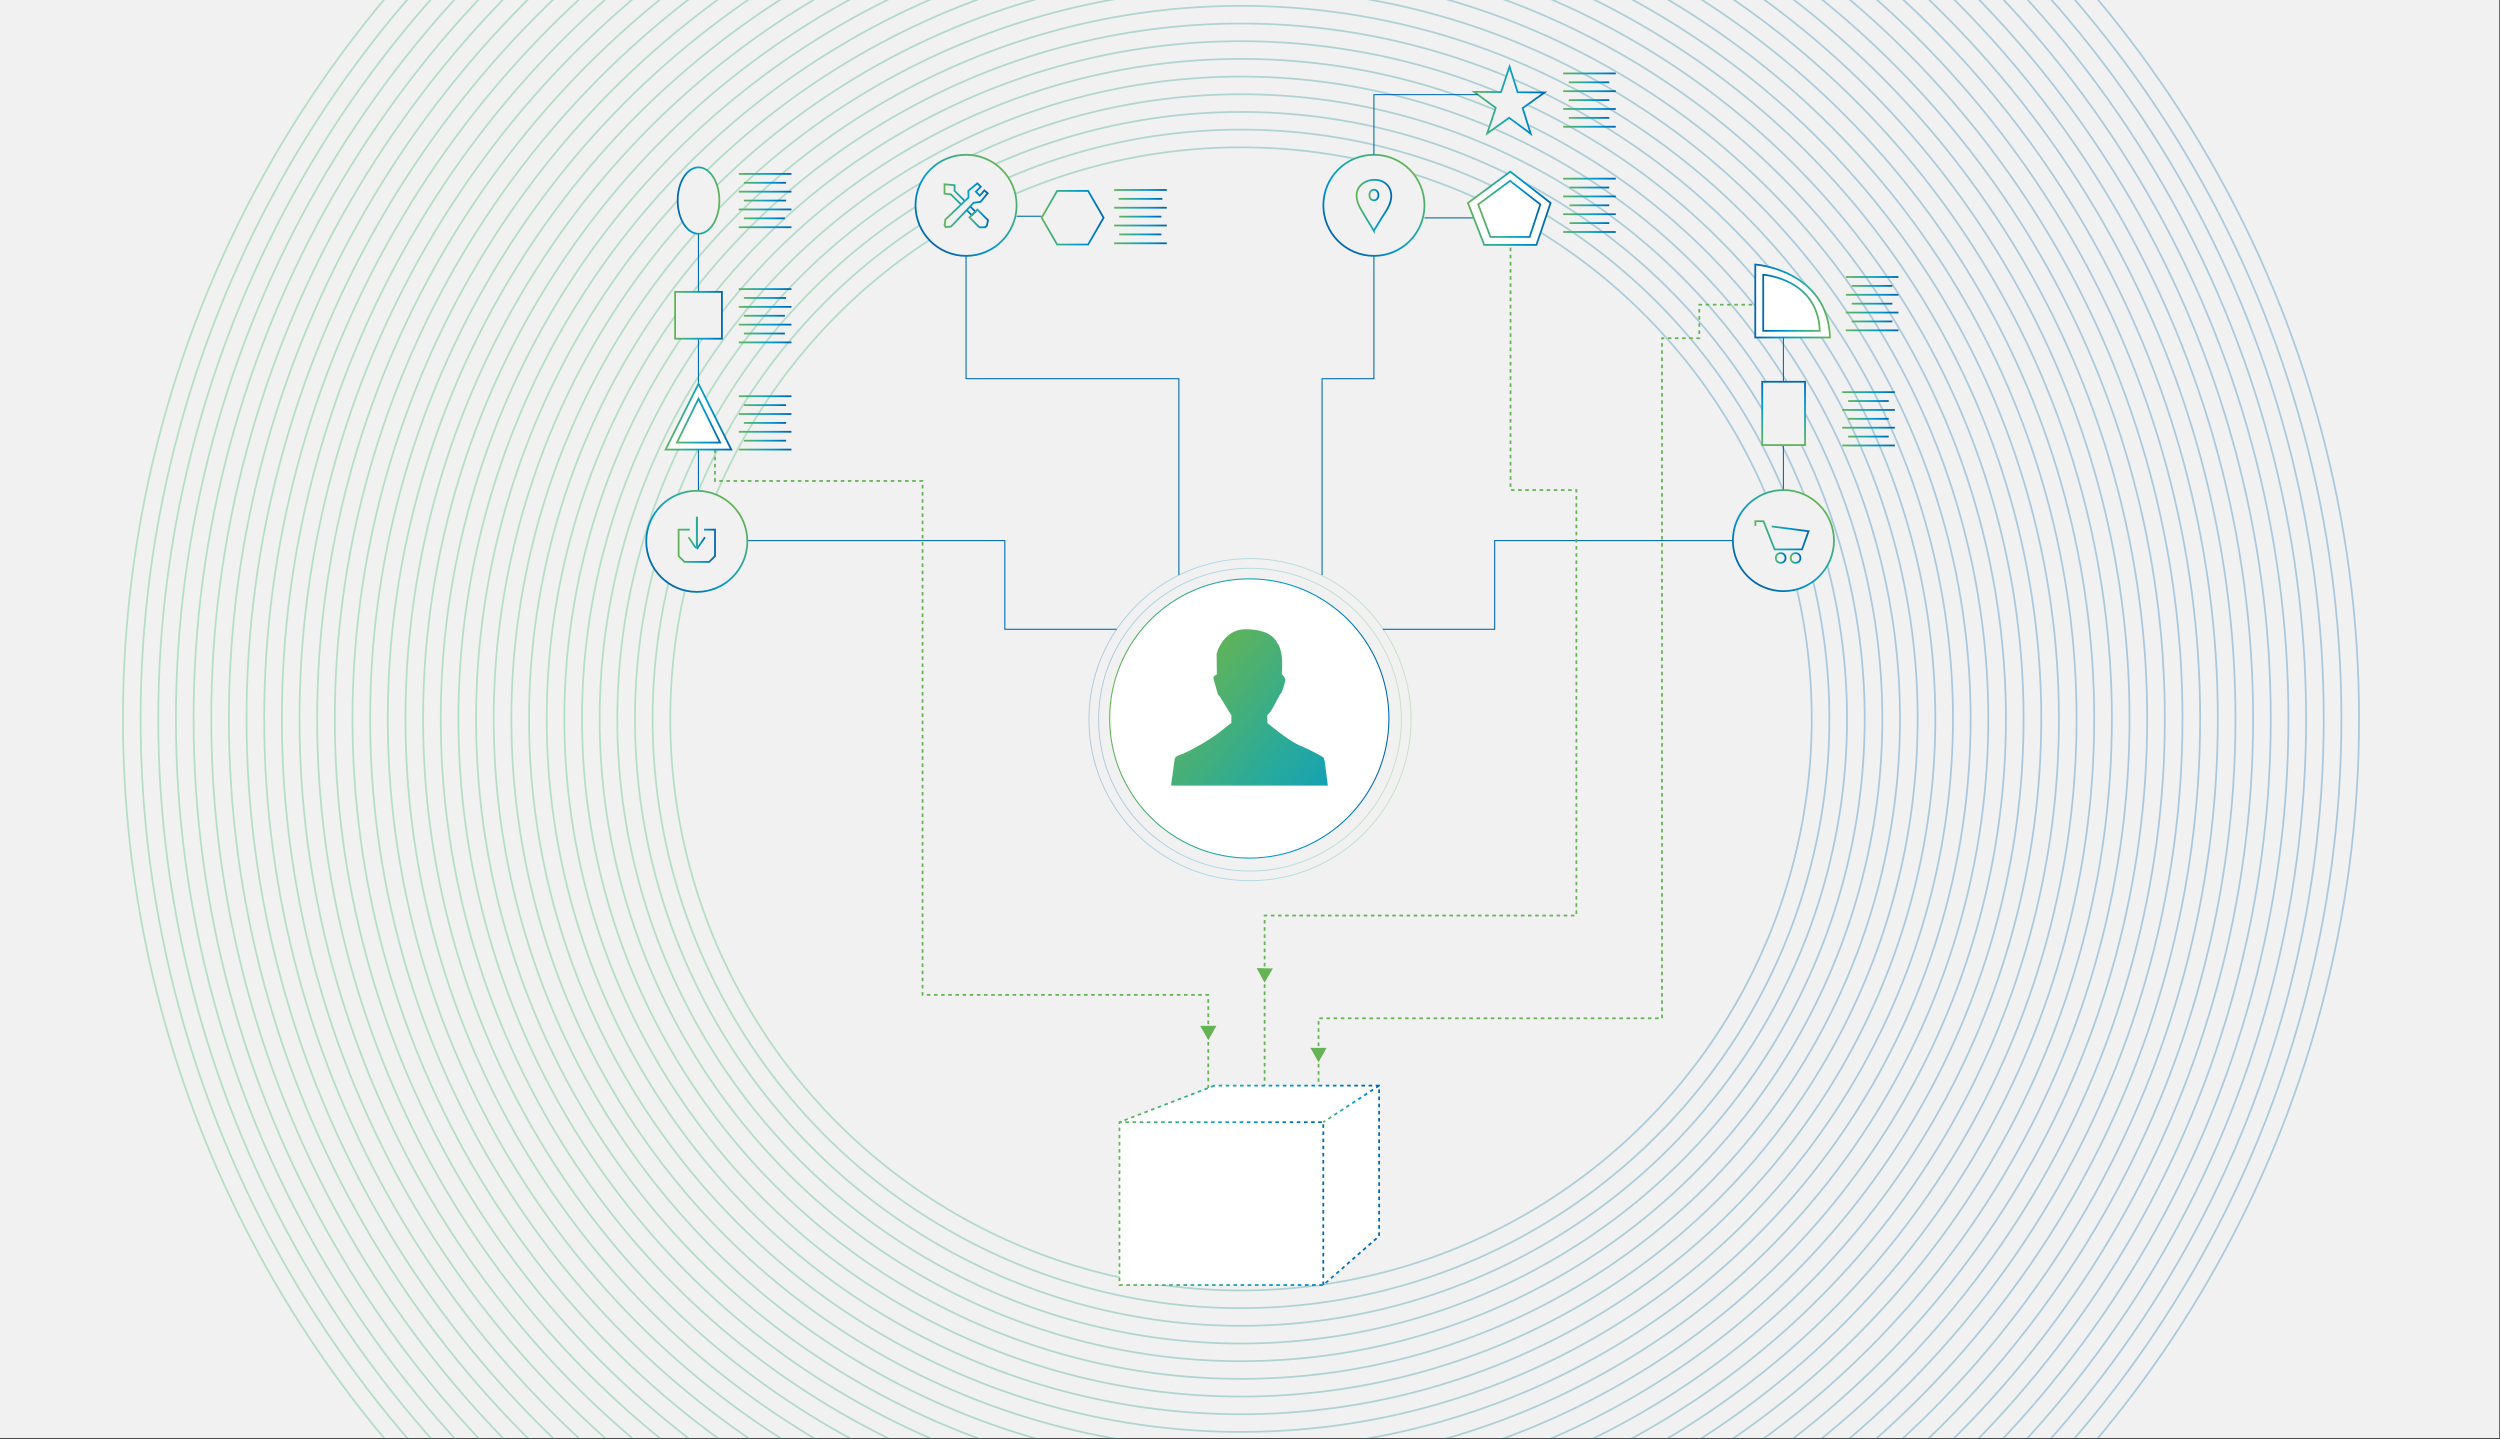 <svg id="Layer_1" data-name="Layer 1" xmlns="http://www.w3.org/2000/svg" xmlns:xlink="http://www.w3.org/1999/xlink" width="1400" height="806" viewBox="0 0 1400 806">
  <rect x="0" y="0" width="1400" height="806" fill="#333333" stroke="none"/>
  <defs>
    <clipPath id="clip-path">
      <rect x="-0.42" width="1400.84" height="806" fill="none"/>
    </clipPath>
    <linearGradient id="linear-gradient" x1="374.85" y1="402.58" x2="1015.06" y2="402.58" gradientUnits="userSpaceOnUse">
      <stop offset="0" stop-color="#24b559"/>
      <stop offset="1" stop-color="#0069b2"/>
    </linearGradient>
    <linearGradient id="linear-gradient-2" x1="364.97" y1="402.58" x2="1024.95" y2="402.58" xlink:href="#linear-gradient"/>
    <linearGradient id="linear-gradient-3" x1="355.08" y1="402.58" x2="1034.84" y2="402.58" xlink:href="#linear-gradient"/>
    <linearGradient id="linear-gradient-4" x1="345.19" y1="402.58" x2="1044.73" y2="402.58" xlink:href="#linear-gradient"/>
    <linearGradient id="linear-gradient-5" x1="335.3" y1="402.58" x2="1054.61" y2="402.58" xlink:href="#linear-gradient"/>
    <linearGradient id="linear-gradient-6" x1="325.42" y1="402.58" x2="1064.5" y2="402.58" xlink:href="#linear-gradient"/>
    <linearGradient id="linear-gradient-7" x1="315.53" y1="402.58" x2="1074.39" y2="402.58" xlink:href="#linear-gradient"/>
    <linearGradient id="linear-gradient-8" x1="305.64" y1="402.58" x2="1084.27" y2="402.58" xlink:href="#linear-gradient"/>
    <linearGradient id="linear-gradient-9" x1="295.76" y1="402.58" x2="1094.16" y2="402.58" xlink:href="#linear-gradient"/>
    <linearGradient id="linear-gradient-10" x1="285.87" y1="402.58" x2="1104.05" y2="402.58" xlink:href="#linear-gradient"/>
    <linearGradient id="linear-gradient-11" x1="275.98" y1="402.58" x2="1113.94" y2="402.58" xlink:href="#linear-gradient"/>
    <linearGradient id="linear-gradient-12" x1="266.09" y1="402.58" x2="1123.82" y2="402.58" xlink:href="#linear-gradient"/>
    <linearGradient id="linear-gradient-13" x1="256.21" y1="402.58" x2="1133.71" y2="402.58" xlink:href="#linear-gradient"/>
    <linearGradient id="linear-gradient-14" x1="246.32" y1="402.58" x2="1143.6" y2="402.58" xlink:href="#linear-gradient"/>
    <linearGradient id="linear-gradient-15" x1="236.43" y1="402.58" x2="1153.48" y2="402.58" xlink:href="#linear-gradient"/>
    <linearGradient id="linear-gradient-16" x1="226.55" y1="402.58" x2="1163.37" y2="402.58" xlink:href="#linear-gradient"/>
    <linearGradient id="linear-gradient-17" x1="216.66" y1="402.58" x2="1173.26" y2="402.58" xlink:href="#linear-gradient"/>
    <linearGradient id="linear-gradient-18" x1="206.77" y1="402.58" x2="1183.15" y2="402.58" xlink:href="#linear-gradient"/>
    <linearGradient id="linear-gradient-19" x1="196.88" y1="402.58" x2="1193.03" y2="402.58" xlink:href="#linear-gradient"/>
    <linearGradient id="linear-gradient-20" x1="187" y1="402.58" x2="1202.92" y2="402.58" xlink:href="#linear-gradient"/>
    <linearGradient id="linear-gradient-21" x1="177.11" y1="402.58" x2="1212.81" y2="402.58" xlink:href="#linear-gradient"/>
    <linearGradient id="linear-gradient-22" x1="167.22" y1="402.58" x2="1222.69" y2="402.58" xlink:href="#linear-gradient"/>
    <linearGradient id="linear-gradient-23" x1="157.34" y1="402.58" x2="1232.58" y2="402.58" xlink:href="#linear-gradient"/>
    <linearGradient id="linear-gradient-24" x1="147.45" y1="402.58" x2="1242.47" y2="402.58" xlink:href="#linear-gradient"/>
    <linearGradient id="linear-gradient-25" x1="137.56" y1="402.58" x2="1252.36" y2="402.58" xlink:href="#linear-gradient"/>
    <linearGradient id="linear-gradient-26" x1="127.67" y1="402.58" x2="1262.24" y2="402.58" xlink:href="#linear-gradient"/>
    <linearGradient id="linear-gradient-27" x1="117.79" y1="402.58" x2="1272.13" y2="402.58" xlink:href="#linear-gradient"/>
    <linearGradient id="linear-gradient-28" x1="107.9" y1="402.58" x2="1282.02" y2="402.58" xlink:href="#linear-gradient"/>
    <linearGradient id="linear-gradient-29" x1="98.01" y1="402.58" x2="1291.9" y2="402.58" xlink:href="#linear-gradient"/>
    <linearGradient id="linear-gradient-30" x1="88.13" y1="402.58" x2="1301.79" y2="402.58" xlink:href="#linear-gradient"/>
    <linearGradient id="linear-gradient-31" x1="78.24" y1="402.58" x2="1311.68" y2="402.58" xlink:href="#linear-gradient"/>
    <linearGradient id="linear-gradient-32" x1="68.35" y1="402.58" x2="1321.57" y2="402.58" xlink:href="#linear-gradient"/>
    <linearGradient id="New_Gradient_Swatch_1" data-name="New Gradient Swatch 1" x1="413.73" y1="161.89" x2="443.21" y2="161.89" gradientUnits="userSpaceOnUse">
      <stop offset="0" stop-color="#64b455"/>
      <stop offset="0.34" stop-color="#28aa9b"/>
      <stop offset="0.43" stop-color="#1ea5a9"/>
      <stop offset="0.6" stop-color="#0498cc"/>
      <stop offset="0.63" stop-color="#0096d2"/>
      <stop offset="0.75" stop-color="#0088c7"/>
      <stop offset="0.95" stop-color="#0069af"/>
    </linearGradient>
    <linearGradient id="New_Gradient_Swatch_1-2" x1="416.58" y1="166.86" x2="440.21" y2="166.86" xlink:href="#New_Gradient_Swatch_1"/>
    <linearGradient id="New_Gradient_Swatch_1-3" x1="413.73" y1="171.84" x2="443.21" y2="171.84" xlink:href="#New_Gradient_Swatch_1"/>
    <linearGradient id="New_Gradient_Swatch_1-4" x1="416.58" y1="176.82" x2="439.53" y2="176.82" xlink:href="#New_Gradient_Swatch_1"/>
    <linearGradient id="New_Gradient_Swatch_1-5" x1="413.73" y1="181.79" x2="443.21" y2="181.79" xlink:href="#New_Gradient_Swatch_1"/>
    <linearGradient id="New_Gradient_Swatch_1-6" x1="416.58" y1="186.77" x2="439.53" y2="186.77" xlink:href="#New_Gradient_Swatch_1"/>
    <linearGradient id="New_Gradient_Swatch_1-7" x1="413.73" y1="191.75" x2="443.21" y2="191.75" xlink:href="#New_Gradient_Swatch_1"/>
    <linearGradient id="New_Gradient_Swatch_1-8" x1="413.73" y1="97.39" x2="443.21" y2="97.39" xlink:href="#New_Gradient_Swatch_1"/>
    <linearGradient id="New_Gradient_Swatch_1-9" x1="416.58" y1="102.36" x2="440.21" y2="102.36" xlink:href="#New_Gradient_Swatch_1"/>
    <linearGradient id="New_Gradient_Swatch_1-10" x1="413.73" y1="107.34" x2="443.21" y2="107.34" xlink:href="#New_Gradient_Swatch_1"/>
    <linearGradient id="New_Gradient_Swatch_1-11" x1="416.58" y1="112.32" x2="440.21" y2="112.32" xlink:href="#New_Gradient_Swatch_1"/>
    <linearGradient id="New_Gradient_Swatch_1-12" x1="413.73" y1="117.29" x2="443.21" y2="117.29" xlink:href="#New_Gradient_Swatch_1"/>
    <linearGradient id="New_Gradient_Swatch_1-13" x1="416.58" y1="122.27" x2="439.53" y2="122.27" xlink:href="#New_Gradient_Swatch_1"/>
    <linearGradient id="New_Gradient_Swatch_1-14" x1="413.73" y1="127.25" x2="443.21" y2="127.25" xlink:href="#New_Gradient_Swatch_1"/>
    <linearGradient id="New_Gradient_Swatch_1-15" x1="1033.66" y1="155.12" x2="1063.14" y2="155.12" xlink:href="#New_Gradient_Swatch_1"/>
    <linearGradient id="New_Gradient_Swatch_1-16" x1="1036.97" y1="160.1" x2="1059.71" y2="160.1" xlink:href="#New_Gradient_Swatch_1"/>
    <linearGradient id="New_Gradient_Swatch_1-17" x1="1033.66" y1="165.08" x2="1063.14" y2="165.08" xlink:href="#New_Gradient_Swatch_1"/>
    <linearGradient id="New_Gradient_Swatch_1-18" x1="1036.97" y1="170.06" x2="1059.71" y2="170.06" xlink:href="#New_Gradient_Swatch_1"/>
    <linearGradient id="New_Gradient_Swatch_1-19" x1="1033.66" y1="175.03" x2="1063.14" y2="175.03" xlink:href="#New_Gradient_Swatch_1"/>
    <linearGradient id="New_Gradient_Swatch_1-20" x1="1036.97" y1="180.01" x2="1059.71" y2="180.01" xlink:href="#New_Gradient_Swatch_1"/>
    <linearGradient id="New_Gradient_Swatch_1-21" x1="1033.66" y1="184.99" x2="1063.14" y2="184.99" xlink:href="#New_Gradient_Swatch_1"/>
    <linearGradient id="New_Gradient_Swatch_1-22" x1="1031.64" y1="219.6" x2="1061.12" y2="219.6" xlink:href="#New_Gradient_Swatch_1"/>
    <linearGradient id="New_Gradient_Swatch_1-23" x1="1034.94" y1="224.58" x2="1057.68" y2="224.58" xlink:href="#New_Gradient_Swatch_1"/>
    <linearGradient id="New_Gradient_Swatch_1-24" x1="1031.64" y1="229.56" x2="1061.12" y2="229.56" xlink:href="#New_Gradient_Swatch_1"/>
    <linearGradient id="New_Gradient_Swatch_1-25" x1="1034.94" y1="234.54" x2="1057.68" y2="234.54" xlink:href="#New_Gradient_Swatch_1"/>
    <linearGradient id="New_Gradient_Swatch_1-26" x1="1031.64" y1="239.51" x2="1061.12" y2="239.51" xlink:href="#New_Gradient_Swatch_1"/>
    <linearGradient id="New_Gradient_Swatch_1-27" x1="1034.94" y1="244.49" x2="1057.68" y2="244.49" xlink:href="#New_Gradient_Swatch_1"/>
    <linearGradient id="New_Gradient_Swatch_1-28" x1="1031.64" y1="249.47" x2="1061.12" y2="249.47" xlink:href="#New_Gradient_Swatch_1"/>
    <linearGradient id="New_Gradient_Swatch_1-29" x1="623.92" y1="106.38" x2="653.4" y2="106.38" xlink:href="#New_Gradient_Swatch_1"/>
    <linearGradient id="New_Gradient_Swatch_1-30" x1="626.4" y1="111.36" x2="650.94" y2="111.36" xlink:href="#New_Gradient_Swatch_1"/>
    <linearGradient id="New_Gradient_Swatch_1-31" x1="623.92" y1="116.33" x2="653.4" y2="116.33" xlink:href="#New_Gradient_Swatch_1"/>
    <linearGradient id="New_Gradient_Swatch_1-32" x1="626.73" y1="121.31" x2="650.36" y2="121.31" xlink:href="#New_Gradient_Swatch_1"/>
    <linearGradient id="New_Gradient_Swatch_1-33" x1="623.92" y1="126.29" x2="653.4" y2="126.29" xlink:href="#New_Gradient_Swatch_1"/>
    <linearGradient id="New_Gradient_Swatch_1-34" x1="626.73" y1="131.27" x2="650.36" y2="131.27" xlink:href="#New_Gradient_Swatch_1"/>
    <linearGradient id="New_Gradient_Swatch_1-35" x1="623.92" y1="136.24" x2="653.4" y2="136.24" xlink:href="#New_Gradient_Swatch_1"/>
    <linearGradient id="New_Gradient_Swatch_1-36" x1="875.36" y1="41.12" x2="904.84" y2="41.12" xlink:href="#New_Gradient_Swatch_1"/>
    <linearGradient id="New_Gradient_Swatch_1-37" x1="878.52" y1="46.1" x2="901.18" y2="46.1" xlink:href="#New_Gradient_Swatch_1"/>
    <linearGradient id="New_Gradient_Swatch_1-38" x1="875.36" y1="51.07" x2="904.84" y2="51.07" xlink:href="#New_Gradient_Swatch_1"/>
    <linearGradient id="New_Gradient_Swatch_1-39" x1="878.52" y1="56.05" x2="901.18" y2="56.05" xlink:href="#New_Gradient_Swatch_1"/>
    <linearGradient id="New_Gradient_Swatch_1-40" x1="875.36" y1="61.03" x2="904.84" y2="61.03" xlink:href="#New_Gradient_Swatch_1"/>
    <linearGradient id="New_Gradient_Swatch_1-41" x1="878.52" y1="66.01" x2="901.18" y2="66.01" xlink:href="#New_Gradient_Swatch_1"/>
    <linearGradient id="New_Gradient_Swatch_1-42" x1="875.36" y1="70.98" x2="904.84" y2="70.98" xlink:href="#New_Gradient_Swatch_1"/>
    <linearGradient id="New_Gradient_Swatch_1-43" x1="875.36" y1="100.05" x2="904.84" y2="100.05" xlink:href="#New_Gradient_Swatch_1"/>
    <linearGradient id="New_Gradient_Swatch_1-44" x1="878.92" y1="105.02" x2="901.18" y2="105.02" xlink:href="#New_Gradient_Swatch_1"/>
    <linearGradient id="New_Gradient_Swatch_1-45" x1="875.36" y1="110" x2="904.84" y2="110" xlink:href="#New_Gradient_Swatch_1"/>
    <linearGradient id="New_Gradient_Swatch_1-46" x1="878.92" y1="114.98" x2="901.18" y2="114.98" xlink:href="#New_Gradient_Swatch_1"/>
    <linearGradient id="New_Gradient_Swatch_1-47" x1="875.36" y1="119.96" x2="904.84" y2="119.96" xlink:href="#New_Gradient_Swatch_1"/>
    <linearGradient id="New_Gradient_Swatch_1-48" x1="878.92" y1="124.93" x2="901.18" y2="124.93" xlink:href="#New_Gradient_Swatch_1"/>
    <linearGradient id="New_Gradient_Swatch_1-49" x1="875.36" y1="129.91" x2="904.84" y2="129.91" xlink:href="#New_Gradient_Swatch_1"/>
    <linearGradient id="New_Gradient_Swatch_1-50" x1="413.73" y1="221.89" x2="443.21" y2="221.89" xlink:href="#New_Gradient_Swatch_1"/>
    <linearGradient id="New_Gradient_Swatch_1-51" x1="416.58" y1="226.87" x2="440.21" y2="226.87" xlink:href="#New_Gradient_Swatch_1"/>
    <linearGradient id="New_Gradient_Swatch_1-52" x1="413.73" y1="231.85" x2="443.21" y2="231.85" xlink:href="#New_Gradient_Swatch_1"/>
    <linearGradient id="New_Gradient_Swatch_1-53" x1="416.58" y1="236.83" x2="440.21" y2="236.83" xlink:href="#New_Gradient_Swatch_1"/>
    <linearGradient id="New_Gradient_Swatch_1-54" x1="413.73" y1="241.8" x2="443.21" y2="241.8" xlink:href="#New_Gradient_Swatch_1"/>
    <linearGradient id="New_Gradient_Swatch_1-55" x1="416.58" y1="246.78" x2="440.21" y2="246.78" xlink:href="#New_Gradient_Swatch_1"/>
    <linearGradient id="New_Gradient_Swatch_1-56" x1="413.73" y1="251.76" x2="443.21" y2="251.76" xlink:href="#New_Gradient_Swatch_1"/>
    <linearGradient id="New_Gradient_Swatch_1-57" x1="815.84" y1="124.31" x2="858.39" y2="124.31" gradientTransform="translate(9.19 -75.68) rotate(0.5)" xlink:href="#New_Gradient_Swatch_1"/>
    <linearGradient id="New_Gradient_Swatch_1-58" x1="790.44" y1="403" x2="609.56" y2="403" xlink:href="#New_Gradient_Swatch_1"/>
    <linearGradient id="New_Gradient_Swatch_1-59" x1="785.04" y1="403" x2="614.96" y2="403" xlink:href="#New_Gradient_Swatch_1"/>
    <linearGradient id="New_Gradient_Swatch_1-60" x1="621.11" y1="402.34" x2="778.09" y2="402.34" xlink:href="#New_Gradient_Swatch_1"/>
    <linearGradient id="New_Gradient_Swatch_1-61" x1="660.42" y1="379.08" x2="824.51" y2="511.17" xlink:href="#New_Gradient_Swatch_1"/>
    <linearGradient id="New_Gradient_Swatch_1-62" x1="403.34" y1="112.32" x2="378.99" y2="112.32" xlink:href="#New_Gradient_Swatch_1"/>
    <linearGradient id="New_Gradient_Swatch_1-63" x1="377.56" y1="176.56" x2="404.77" y2="176.56" xlink:href="#New_Gradient_Swatch_1"/>
    <linearGradient id="New_Gradient_Swatch_1-64" x1="16916.42" y1="168.55" x2="16959.27" y2="168.55" gradientTransform="matrix(-1, 0, 0, 1, 17941.72, 0)" xlink:href="#New_Gradient_Swatch_1"/>
    <linearGradient id="New_Gradient_Swatch_1-65" x1="16922.13" y1="169.54" x2="16954.82" y2="169.54" gradientTransform="matrix(-1, 0, 0, 1, 17941.72, 0)" xlink:href="#New_Gradient_Swatch_1"/>
    <linearGradient id="New_Gradient_Swatch_1-66" x1="8256.95" y1="8937.95" x2="8220.47" y2="8937.95" gradientTransform="translate(-7239.88 -8706.42)" xlink:href="#New_Gradient_Swatch_1"/>
    <linearGradient id="New_Gradient_Swatch_1-67" x1="582.76" y1="121.93" x2="618.59" y2="121.93" xlink:href="#New_Gradient_Swatch_1"/>
    <linearGradient id="New_Gradient_Swatch_1-68" x1="561.36" y1="94.61" x2="520.62" y2="135.35" xlink:href="#New_Gradient_Swatch_1"/>
    <linearGradient id="New_Gradient_Swatch_1-69" x1="528.42" y1="111.94" x2="546.9" y2="111.94" xlink:href="#New_Gradient_Swatch_1"/>
    <linearGradient id="New_Gradient_Swatch_1-70" x1="528.4" y1="114.9" x2="553.81" y2="114.9" xlink:href="#New_Gradient_Swatch_1"/>
    <linearGradient id="New_Gradient_Swatch_1-71" x1="542.16" y1="122.23" x2="553.83" y2="122.23" xlink:href="#New_Gradient_Swatch_1"/>
    <linearGradient id="New_Gradient_Swatch_1-72" x1="1019.08" y1="282.36" x2="978.34" y2="323.1" xlink:href="#New_Gradient_Swatch_1"/>
    <linearGradient id="New_Gradient_Swatch_1-73" x1="982.49" y1="299.76" x2="1013.47" y2="299.76" xlink:href="#New_Gradient_Swatch_1"/>
    <linearGradient id="New_Gradient_Swatch_1-74" x1="993.96" y1="312.47" x2="1000.38" y2="312.47" xlink:href="#New_Gradient_Swatch_1"/>
    <linearGradient id="New_Gradient_Swatch_1-75" x1="1002.3" y1="312.47" x2="1008.72" y2="312.47" xlink:href="#New_Gradient_Swatch_1"/>
    <linearGradient id="New_Gradient_Swatch_1-76" x1="410.58" y1="282.78" x2="369.84" y2="323.52" xlink:href="#New_Gradient_Swatch_1"/>
    <linearGradient id="New_Gradient_Swatch_1-77" x1="379.52" y1="305.63" x2="400.9" y2="305.63" xlink:href="#New_Gradient_Swatch_1"/>
    <linearGradient id="New_Gradient_Swatch_1-78" x1="389.71" y1="298.11" x2="390.71" y2="298.11" xlink:href="#New_Gradient_Swatch_1"/>
    <linearGradient id="New_Gradient_Swatch_1-79" x1="385.16" y1="304.28" x2="395.18" y2="304.28" xlink:href="#New_Gradient_Swatch_1"/>
    <linearGradient id="New_Gradient_Swatch_1-80" x1="626.41" y1="663.78" x2="772.8" y2="663.78" xlink:href="#New_Gradient_Swatch_1"/>
    <linearGradient id="New_Gradient_Swatch_1-81" x1="626.91" y1="673.77" x2="741.54" y2="673.77" xlink:href="#New_Gradient_Swatch_1"/>
    <linearGradient id="New_Gradient_Swatch_1-82" x1="740.77" y1="618.19" x2="772.57" y2="618.19" xlink:href="#New_Gradient_Swatch_1"/>
    <linearGradient id="New_Gradient_Swatch_1-83" x1="371.93" y1="233.03" x2="410.31" y2="233.03" xlink:href="#New_Gradient_Swatch_1"/>
    <linearGradient id="New_Gradient_Swatch_1-84" x1="378.26" y1="235.23" x2="404.08" y2="235.23" xlink:href="#New_Gradient_Swatch_1"/>
    <linearGradient id="New_Gradient_Swatch_1-85" x1="789.76" y1="94.61" x2="749.02" y2="135.35" xlink:href="#New_Gradient_Swatch_1"/>
    <linearGradient id="New_Gradient_Swatch_1-86" x1="759.19" y1="115.15" x2="779.58" y2="115.15" xlink:href="#New_Gradient_Swatch_1"/>
    <linearGradient id="New_Gradient_Swatch_1-87" x1="766.38" y1="109.23" x2="772.4" y2="109.23" xlink:href="#New_Gradient_Swatch_1"/>
    <linearGradient id="New_Gradient_Swatch_1-88" x1="821.45" y1="116.57" x2="868.91" y2="116.57" xlink:href="#New_Gradient_Swatch_1"/>
    <linearGradient id="New_Gradient_Swatch_1-89" x1="827.19" y1="116.91" x2="863.17" y2="116.91" xlink:href="#New_Gradient_Swatch_1"/>
    <clipPath id="clip-path-2">
      <rect x="-0.42" y="-1962.44" width="1400.84" height="806" fill="none"/>
    </clipPath>
    <linearGradient id="linear-gradient-33" x1="102.19" y1="-318.17" x2="102.19" y2="-1882.77" gradientTransform="translate(103.98 357.84) rotate(-3.1)" xlink:href="#linear-gradient"/>
    <linearGradient id="linear-gradient-34" x1="5654.8" y1="3668.81" x2="5654.8" y2="3357.19" gradientTransform="matrix(-0.05, -1, -1, 0.05, 4717.17, 4675.5)" xlink:href="#linear-gradient"/>
    <linearGradient id="linear-gradient-35" x1="5654.73" y1="3669.06" x2="5654.73" y2="3413.54" gradientTransform="matrix(-0.05, -1, -1, 0.05, 4717.17, 4675.5)" xlink:href="#linear-gradient"/>
    <linearGradient id="linear-gradient-36" x1="5654.66" y1="3669.32" x2="5654.66" y2="3469.89" gradientTransform="matrix(-0.05, -1, -1, 0.05, 4717.17, 4675.5)" xlink:href="#linear-gradient"/>
    <linearGradient id="linear-gradient-37" x1="5654.6" y1="3669.57" x2="5654.6" y2="3526.24" gradientTransform="matrix(-0.05, -1, -1, 0.05, 4717.17, 4675.5)" xlink:href="#linear-gradient"/>
    <linearGradient id="linear-gradient-38" x1="5654.53" y1="3669.82" x2="5654.53" y2="3582.59" gradientTransform="matrix(-0.05, -1, -1, 0.05, 4717.17, 4675.5)" xlink:href="#linear-gradient"/>
    <linearGradient id="linear-gradient-39" x1="5654.46" y1="3670.08" x2="5654.46" y2="3638.94" gradientTransform="matrix(-0.05, -1, -1, 0.05, 4717.17, 4675.5)" xlink:href="#linear-gradient"/>
    <linearGradient id="linear-gradient-40" x1="5654.4" y1="3696.3" x2="5654.4" y2="3669.33" gradientTransform="matrix(-0.05, -1, -1, 0.05, 4717.17, 4675.5)" xlink:href="#linear-gradient"/>
    <linearGradient id="linear-gradient-41" x1="5654.33" y1="3752.65" x2="5654.33" y2="3669.58" gradientTransform="matrix(-0.05, -1, -1, 0.05, 4717.17, 4675.5)" xlink:href="#linear-gradient"/>
    <linearGradient id="linear-gradient-42" x1="5654.27" y1="3809" x2="5654.27" y2="3669.83" gradientTransform="matrix(-0.05, -1, -1, 0.05, 4717.17, 4675.5)" xlink:href="#linear-gradient"/>
    <linearGradient id="linear-gradient-43" x1="5654.2" y1="3865.35" x2="5654.2" y2="3670.09" gradientTransform="matrix(-0.05, -1, -1, 0.05, 4717.17, 4675.5)" xlink:href="#linear-gradient"/>
    <linearGradient id="linear-gradient-44" x1="5654.13" y1="3921.7" x2="5654.13" y2="3670.34" gradientTransform="matrix(-0.05, -1, -1, 0.05, 4717.17, 4675.5)" xlink:href="#linear-gradient"/>
    <linearGradient id="linear-gradient-45" x1="5654.07" y1="3978.05" x2="5654.07" y2="3670.6" gradientTransform="matrix(-0.05, -1, -1, 0.05, 4717.17, 4675.5)" xlink:href="#linear-gradient"/>
    <linearGradient id="linear-gradient-46" x1="5654" y1="4034.4" x2="5654" y2="3670.85" gradientTransform="matrix(-0.05, -1, -1, 0.05, 4717.17, 4675.5)" xlink:href="#linear-gradient"/>
    <linearGradient id="linear-gradient-47" x1="5653.93" y1="4090.75" x2="5653.93" y2="3671.11" gradientTransform="matrix(-0.05, -1, -1, 0.05, 4717.17, 4675.5)" xlink:href="#linear-gradient"/>
    <linearGradient id="linear-gradient-48" x1="5653.87" y1="4147.1" x2="5653.87" y2="3671.37" gradientTransform="matrix(-0.05, -1, -1, 0.05, 4717.17, 4675.5)" xlink:href="#linear-gradient"/>
    <linearGradient id="linear-gradient-49" x1="5653.8" y1="4203.45" x2="5653.8" y2="3671.62" gradientTransform="matrix(-0.05, -1, -1, 0.05, 4717.17, 4675.5)" xlink:href="#linear-gradient"/>
    <linearGradient id="linear-gradient-50" x1="5653.74" y1="4259.8" x2="5653.74" y2="3671.88" gradientTransform="matrix(-0.05, -1, -1, 0.05, 4717.17, 4675.5)" xlink:href="#linear-gradient"/>
    <linearGradient id="linear-gradient-51" x1="5653.67" y1="4316.15" x2="5653.67" y2="3672.14" gradientTransform="matrix(-0.05, -1, -1, 0.05, 4717.17, 4675.5)" xlink:href="#linear-gradient"/>
    <linearGradient id="linear-gradient-52" x1="5653.6" y1="4372.49" x2="5653.6" y2="3672.4" gradientTransform="matrix(-0.05, -1, -1, 0.05, 4717.17, 4675.5)" xlink:href="#linear-gradient"/>
    <linearGradient id="linear-gradient-53" x1="5653.54" y1="4428.84" x2="5653.54" y2="3672.65" gradientTransform="matrix(-0.05, -1, -1, 0.05, 4717.17, 4675.5)" xlink:href="#linear-gradient"/>
    <linearGradient id="linear-gradient-54" x1="5653.47" y1="4485.19" x2="5653.47" y2="3672.91" gradientTransform="matrix(-0.05, -1, -1, 0.05, 4717.17, 4675.5)" xlink:href="#linear-gradient"/>
    <linearGradient id="linear-gradient-55" x1="5653.4" y1="4541.53" x2="5653.4" y2="3673.17" gradientTransform="matrix(-0.05, -1, -1, 0.05, 4717.17, 4675.5)" xlink:href="#linear-gradient"/>
    <linearGradient id="linear-gradient-56" x1="5653.34" y1="4597.88" x2="5653.34" y2="3673.43" gradientTransform="matrix(-0.05, -1, -1, 0.05, 4717.17, 4675.5)" xlink:href="#linear-gradient"/>
    <linearGradient id="linear-gradient-57" x1="5653.27" y1="4654.23" x2="5653.27" y2="3673.69" gradientTransform="matrix(-0.05, -1, -1, 0.05, 4717.17, 4675.5)" xlink:href="#linear-gradient"/>
    <linearGradient id="linear-gradient-58" x1="5653.2" y1="4710.57" x2="5653.2" y2="3673.95" gradientTransform="matrix(-0.05, -1, -1, 0.05, 4717.17, 4675.5)" xlink:href="#linear-gradient"/>
    <linearGradient id="linear-gradient-59" x1="5653.14" y1="4766.92" x2="5653.14" y2="3674.21" gradientTransform="matrix(-0.05, -1, -1, 0.05, 4717.17, 4675.5)" xlink:href="#linear-gradient"/>
    <linearGradient id="linear-gradient-60" x1="5653.07" y1="4823.27" x2="5653.07" y2="3674.47" gradientTransform="matrix(-0.05, -1, -1, 0.05, 4717.17, 4675.5)" xlink:href="#linear-gradient"/>
    <clipPath id="clip-path-3">
      <rect x="3.21" y="-997.38" width="1400.05" height="805.54" fill="none"/>
    </clipPath>
    <linearGradient id="linear-gradient-61" x1="105.98" y1="-592.19" x2="1301.35" y2="-592.19" xlink:href="#linear-gradient"/>
    <linearGradient id="linear-gradient-62" x1="93.09" y1="-592.19" x2="1314.24" y2="-592.19" xlink:href="#linear-gradient"/>
    <linearGradient id="linear-gradient-63" x1="80.2" y1="-592.19" x2="1327.13" y2="-592.19" xlink:href="#linear-gradient"/>
    <linearGradient id="linear-gradient-64" x1="67.31" y1="-592.19" x2="1340.02" y2="-592.19" xlink:href="#linear-gradient"/>
    <linearGradient id="linear-gradient-65" x1="54.42" y1="-592.19" x2="1352.92" y2="-592.19" xlink:href="#linear-gradient"/>
    <linearGradient id="linear-gradient-66" x1="41.53" y1="-592.19" x2="1365.81" y2="-592.19" xlink:href="#linear-gradient"/>
    <linearGradient id="linear-gradient-67" x1="28.64" y1="-592.19" x2="1378.7" y2="-592.19" xlink:href="#linear-gradient"/>
    <linearGradient id="linear-gradient-68" x1="15.75" y1="-592.19" x2="1391.59" y2="-592.19" xlink:href="#linear-gradient"/>
    <linearGradient id="linear-gradient-69" x1="2.85" y1="-592.19" x2="1404.48" y2="-592.19" xlink:href="#linear-gradient"/>
    <linearGradient id="linear-gradient-70" x1="-10.04" y1="-592.19" x2="1417.37" y2="-592.19" xlink:href="#linear-gradient"/>
    <linearGradient id="linear-gradient-71" x1="-22.93" y1="-592.19" x2="1430.26" y2="-592.19" xlink:href="#linear-gradient"/>
    <linearGradient id="linear-gradient-72" x1="-35.82" y1="-592.19" x2="1443.15" y2="-592.19" xlink:href="#linear-gradient"/>
    <linearGradient id="linear-gradient-73" x1="-48.71" y1="-592.19" x2="1456.04" y2="-592.19" xlink:href="#linear-gradient"/>
    <linearGradient id="linear-gradient-74" x1="-61.6" y1="-592.19" x2="1468.94" y2="-592.19" xlink:href="#linear-gradient"/>
    <linearGradient id="linear-gradient-75" x1="-74.49" y1="-592.19" x2="1481.83" y2="-592.19" xlink:href="#linear-gradient"/>
    <linearGradient id="linear-gradient-76" x1="-87.38" y1="-592.19" x2="1494.72" y2="-592.19" xlink:href="#linear-gradient"/>
    <linearGradient id="linear-gradient-77" x1="-100.27" y1="-592.19" x2="1507.61" y2="-592.19" xlink:href="#linear-gradient"/>
    <linearGradient id="linear-gradient-78" x1="-113.17" y1="-592.19" x2="1520.5" y2="-592.19" xlink:href="#linear-gradient"/>
  </defs>
  <title>echtzeitinformationen@2x</title>
  <rect x="-0.4" y="-0.66" width="1400" height="806" fill="#f1f1f1"/>
  <g opacity="0.3">
    <g clip-path="url(#clip-path)">
      <g>
        <ellipse cx="694.96" cy="402.58" rx="319.61" ry="320.08" fill="none" stroke-miterlimit="10" stroke="url(#linear-gradient)"/>
        <ellipse cx="694.96" cy="402.58" rx="329.49" ry="329.99" fill="none" stroke-miterlimit="10" stroke="url(#linear-gradient-2)"/>
        <ellipse cx="694.96" cy="402.58" rx="339.38" ry="339.89" fill="none" stroke-miterlimit="10" stroke="url(#linear-gradient-3)"/>
        <ellipse cx="694.96" cy="402.58" rx="349.27" ry="349.79" fill="none" stroke-miterlimit="10" stroke="url(#linear-gradient-4)"/>
        <ellipse cx="694.96" cy="402.58" rx="359.15" ry="359.69" fill="none" stroke-miterlimit="10" stroke="url(#linear-gradient-5)"/>
        <ellipse cx="694.96" cy="402.58" rx="369.04" ry="369.59" fill="none" stroke-miterlimit="10" stroke="url(#linear-gradient-6)"/>
        <ellipse cx="694.96" cy="402.58" rx="378.93" ry="379.5" fill="none" stroke-miterlimit="10" stroke="url(#linear-gradient-7)"/>
        <ellipse cx="694.96" cy="402.58" rx="388.82" ry="389.4" fill="none" stroke-miterlimit="10" stroke="url(#linear-gradient-8)"/>
        <ellipse cx="694.96" cy="402.58" rx="398.7" ry="399.3" fill="none" stroke-miterlimit="10" stroke="url(#linear-gradient-9)"/>
        <ellipse cx="694.96" cy="402.58" rx="408.59" ry="409.2" fill="none" stroke-miterlimit="10" stroke="url(#linear-gradient-10)"/>
        <ellipse cx="694.96" cy="402.58" rx="418.48" ry="419.1" fill="none" stroke-miterlimit="10" stroke="url(#linear-gradient-11)"/>
        <ellipse cx="694.96" cy="402.58" rx="428.36" ry="429.01" fill="none" stroke-miterlimit="10" stroke="url(#linear-gradient-12)"/>
        <ellipse cx="694.96" cy="402.58" rx="438.25" ry="438.91" fill="none" stroke-miterlimit="10" stroke="url(#linear-gradient-13)"/>
        <ellipse cx="694.96" cy="402.58" rx="448.14" ry="448.81" fill="none" stroke-miterlimit="10" stroke="url(#linear-gradient-14)"/>
        <ellipse cx="694.96" cy="402.58" rx="458.03" ry="458.71" fill="none" stroke-miterlimit="10" stroke="url(#linear-gradient-15)"/>
        <ellipse cx="694.96" cy="402.58" rx="467.91" ry="468.61" fill="none" stroke-miterlimit="10" stroke="url(#linear-gradient-16)"/>
        <ellipse cx="694.96" cy="402.58" rx="477.8" ry="478.51" fill="none" stroke-miterlimit="10" stroke="url(#linear-gradient-17)"/>
        <ellipse cx="694.96" cy="402.58" rx="487.69" ry="488.42" fill="none" stroke-miterlimit="10" stroke="url(#linear-gradient-18)"/>
        <ellipse cx="694.96" cy="402.58" rx="497.57" ry="498.32" fill="none" stroke-miterlimit="10" stroke="url(#linear-gradient-19)"/>
        <ellipse cx="694.96" cy="402.58" rx="507.46" ry="508.22" fill="none" stroke-miterlimit="10" stroke="url(#linear-gradient-20)"/>
        <ellipse cx="694.96" cy="402.58" rx="517.35" ry="518.12" fill="none" stroke-miterlimit="10" stroke="url(#linear-gradient-21)"/>
        <ellipse cx="694.96" cy="402.58" rx="527.24" ry="528.02" fill="none" stroke-miterlimit="10" stroke="url(#linear-gradient-22)"/>
        <ellipse cx="694.96" cy="402.58" rx="537.12" ry="537.93" fill="none" stroke-miterlimit="10" stroke="url(#linear-gradient-23)"/>
        <ellipse cx="694.96" cy="402.58" rx="547.01" ry="547.83" fill="none" stroke-miterlimit="10" stroke="url(#linear-gradient-24)"/>
        <ellipse cx="694.96" cy="402.58" rx="556.9" ry="557.73" fill="none" stroke-miterlimit="10" stroke="url(#linear-gradient-25)"/>
        <ellipse cx="694.96" cy="402.58" rx="566.78" ry="567.63" fill="none" stroke-miterlimit="10" stroke="url(#linear-gradient-26)"/>
        <ellipse cx="694.96" cy="402.58" rx="576.67" ry="577.53" fill="none" stroke-miterlimit="10" stroke="url(#linear-gradient-27)"/>
        <ellipse cx="694.96" cy="402.58" rx="586.56" ry="587.44" fill="none" stroke-miterlimit="10" stroke="url(#linear-gradient-28)"/>
        <ellipse cx="694.96" cy="402.58" rx="596.45" ry="597.34" fill="none" stroke-miterlimit="10" stroke="url(#linear-gradient-29)"/>
        <ellipse cx="694.96" cy="402.58" rx="606.33" ry="607.24" fill="none" stroke-miterlimit="10" stroke="url(#linear-gradient-30)"/>
        <ellipse cx="694.96" cy="402.58" rx="616.22" ry="617.14" fill="none" stroke-miterlimit="10" stroke="url(#linear-gradient-31)"/>
        <ellipse cx="694.96" cy="402.58" rx="626.11" ry="627.04" fill="none" stroke-miterlimit="10" stroke="url(#linear-gradient-32)"/>
      </g>
    </g>
  </g>
  <g>
    <line x1="413.73" y1="161.89" x2="443.21" y2="161.89" fill="none" stroke-miterlimit="10" stroke="url(#New_Gradient_Swatch_1)"/>
    <line x1="416.58" y1="166.86" x2="440.21" y2="166.86" fill="none" stroke-miterlimit="10" stroke="url(#New_Gradient_Swatch_1-2)"/>
    <line x1="413.73" y1="171.84" x2="443.21" y2="171.84" fill="none" stroke-miterlimit="10" stroke="url(#New_Gradient_Swatch_1-3)"/>
    <line x1="416.58" y1="176.82" x2="439.53" y2="176.82" fill="none" stroke-miterlimit="10" stroke="url(#New_Gradient_Swatch_1-4)"/>
    <line x1="413.73" y1="181.79" x2="443.21" y2="181.79" fill="none" stroke-miterlimit="10" stroke="url(#New_Gradient_Swatch_1-5)"/>
    <line x1="416.58" y1="186.77" x2="439.53" y2="186.77" fill="none" stroke-miterlimit="10" stroke="url(#New_Gradient_Swatch_1-6)"/>
    <line x1="413.73" y1="191.75" x2="443.21" y2="191.75" fill="none" stroke-miterlimit="10" stroke="url(#New_Gradient_Swatch_1-7)"/>
  </g>
  <g>
    <line x1="413.73" y1="97.39" x2="443.21" y2="97.39" fill="none" stroke-miterlimit="10" stroke="url(#New_Gradient_Swatch_1-8)"/>
    <line x1="416.58" y1="102.36" x2="440.21" y2="102.36" fill="none" stroke-miterlimit="10" stroke="url(#New_Gradient_Swatch_1-9)"/>
    <line x1="413.73" y1="107.34" x2="443.21" y2="107.34" fill="none" stroke-miterlimit="10" stroke="url(#New_Gradient_Swatch_1-10)"/>
    <line x1="416.58" y1="112.32" x2="440.21" y2="112.32" fill="none" stroke-miterlimit="10" stroke="url(#New_Gradient_Swatch_1-11)"/>
    <line x1="413.73" y1="117.29" x2="443.21" y2="117.29" fill="none" stroke-miterlimit="10" stroke="url(#New_Gradient_Swatch_1-12)"/>
    <line x1="416.58" y1="122.27" x2="439.53" y2="122.27" fill="none" stroke-miterlimit="10" stroke="url(#New_Gradient_Swatch_1-13)"/>
    <line x1="413.73" y1="127.25" x2="443.21" y2="127.25" fill="none" stroke-miterlimit="10" stroke="url(#New_Gradient_Swatch_1-14)"/>
  </g>
  <g>
    <line x1="1033.66" y1="155.12" x2="1063.14" y2="155.12" fill="none" stroke-miterlimit="10" stroke="url(#New_Gradient_Swatch_1-15)"/>
    <line x1="1036.97" y1="160.1" x2="1059.71" y2="160.1" fill="none" stroke-miterlimit="10" stroke="url(#New_Gradient_Swatch_1-16)"/>
    <line x1="1033.66" y1="165.08" x2="1063.14" y2="165.08" fill="none" stroke-miterlimit="10" stroke="url(#New_Gradient_Swatch_1-17)"/>
    <line x1="1036.97" y1="170.06" x2="1059.71" y2="170.06" fill="none" stroke-miterlimit="10" stroke="url(#New_Gradient_Swatch_1-18)"/>
    <line x1="1033.66" y1="175.03" x2="1063.14" y2="175.03" fill="none" stroke-miterlimit="10" stroke="url(#New_Gradient_Swatch_1-19)"/>
    <line x1="1036.97" y1="180.01" x2="1059.71" y2="180.01" fill="none" stroke-miterlimit="10" stroke="url(#New_Gradient_Swatch_1-20)"/>
    <line x1="1033.66" y1="184.99" x2="1063.14" y2="184.99" fill="none" stroke-miterlimit="10" stroke="url(#New_Gradient_Swatch_1-21)"/>
  </g>
  <g>
    <line x1="1031.64" y1="219.6" x2="1061.12" y2="219.6" fill="none" stroke-miterlimit="10" stroke="url(#New_Gradient_Swatch_1-22)"/>
    <line x1="1034.94" y1="224.58" x2="1057.68" y2="224.58" fill="none" stroke-miterlimit="10" stroke="url(#New_Gradient_Swatch_1-23)"/>
    <line x1="1031.64" y1="229.56" x2="1061.12" y2="229.56" fill="none" stroke-miterlimit="10" stroke="url(#New_Gradient_Swatch_1-24)"/>
    <line x1="1034.94" y1="234.54" x2="1057.68" y2="234.54" fill="none" stroke-miterlimit="10" stroke="url(#New_Gradient_Swatch_1-25)"/>
    <line x1="1031.64" y1="239.51" x2="1061.12" y2="239.51" fill="none" stroke-miterlimit="10" stroke="url(#New_Gradient_Swatch_1-26)"/>
    <line x1="1034.94" y1="244.49" x2="1057.68" y2="244.49" fill="none" stroke-miterlimit="10" stroke="url(#New_Gradient_Swatch_1-27)"/>
    <line x1="1031.64" y1="249.47" x2="1061.12" y2="249.47" fill="none" stroke-miterlimit="10" stroke="url(#New_Gradient_Swatch_1-28)"/>
  </g>
  <g>
    <line x1="623.92" y1="106.38" x2="653.4" y2="106.38" fill="none" stroke-miterlimit="10" stroke="url(#New_Gradient_Swatch_1-29)"/>
    <line x1="626.4" y1="111.36" x2="650.94" y2="111.36" fill="none" stroke-miterlimit="10" stroke="url(#New_Gradient_Swatch_1-30)"/>
    <line x1="623.92" y1="116.33" x2="653.4" y2="116.33" fill="none" stroke-miterlimit="10" stroke="url(#New_Gradient_Swatch_1-31)"/>
    <line x1="626.73" y1="121.31" x2="650.36" y2="121.31" fill="none" stroke-miterlimit="10" stroke="url(#New_Gradient_Swatch_1-32)"/>
    <line x1="623.92" y1="126.29" x2="653.4" y2="126.29" fill="none" stroke-miterlimit="10" stroke="url(#New_Gradient_Swatch_1-33)"/>
    <line x1="626.73" y1="131.27" x2="650.36" y2="131.27" fill="none" stroke-miterlimit="10" stroke="url(#New_Gradient_Swatch_1-34)"/>
    <line x1="623.92" y1="136.24" x2="653.4" y2="136.24" fill="none" stroke-miterlimit="10" stroke="url(#New_Gradient_Swatch_1-35)"/>
  </g>
  <g>
    <line x1="875.36" y1="41.12" x2="904.84" y2="41.12" fill="none" stroke-miterlimit="10" stroke="url(#New_Gradient_Swatch_1-36)"/>
    <line x1="878.52" y1="46.1" x2="901.18" y2="46.1" fill="none" stroke-miterlimit="10" stroke="url(#New_Gradient_Swatch_1-37)"/>
    <line x1="875.36" y1="51.07" x2="904.84" y2="51.07" fill="none" stroke-miterlimit="10" stroke="url(#New_Gradient_Swatch_1-38)"/>
    <line x1="878.52" y1="56.05" x2="901.18" y2="56.05" fill="none" stroke-miterlimit="10" stroke="url(#New_Gradient_Swatch_1-39)"/>
    <line x1="875.36" y1="61.03" x2="904.84" y2="61.03" fill="none" stroke-miterlimit="10" stroke="url(#New_Gradient_Swatch_1-40)"/>
    <line x1="878.52" y1="66.01" x2="901.18" y2="66.01" fill="none" stroke-miterlimit="10" stroke="url(#New_Gradient_Swatch_1-41)"/>
    <line x1="875.36" y1="70.98" x2="904.84" y2="70.98" fill="none" stroke-miterlimit="10" stroke="url(#New_Gradient_Swatch_1-42)"/>
  </g>
  <g>
    <line x1="875.36" y1="100.05" x2="904.84" y2="100.05" fill="none" stroke-miterlimit="10" stroke="url(#New_Gradient_Swatch_1-43)"/>
    <line x1="878.92" y1="105.02" x2="901.18" y2="105.02" fill="none" stroke-miterlimit="10" stroke="url(#New_Gradient_Swatch_1-44)"/>
    <line x1="875.36" y1="110" x2="904.84" y2="110" fill="none" stroke-miterlimit="10" stroke="url(#New_Gradient_Swatch_1-45)"/>
    <line x1="878.92" y1="114.98" x2="901.18" y2="114.98" fill="none" stroke-miterlimit="10" stroke="url(#New_Gradient_Swatch_1-46)"/>
    <line x1="875.36" y1="119.96" x2="904.84" y2="119.96" fill="none" stroke-miterlimit="10" stroke="url(#New_Gradient_Swatch_1-47)"/>
    <line x1="878.92" y1="124.93" x2="901.18" y2="124.93" fill="none" stroke-miterlimit="10" stroke="url(#New_Gradient_Swatch_1-48)"/>
    <line x1="875.36" y1="129.91" x2="904.84" y2="129.91" fill="none" stroke-miterlimit="10" stroke="url(#New_Gradient_Swatch_1-49)"/>
  </g>
  <g>
    <line x1="413.73" y1="221.89" x2="443.21" y2="221.89" fill="none" stroke-miterlimit="10" stroke="url(#New_Gradient_Swatch_1-50)"/>
    <line x1="416.58" y1="226.87" x2="440.21" y2="226.87" fill="none" stroke-miterlimit="10" stroke="url(#New_Gradient_Swatch_1-51)"/>
    <line x1="413.73" y1="231.85" x2="443.21" y2="231.85" fill="none" stroke-miterlimit="10" stroke="url(#New_Gradient_Swatch_1-52)"/>
    <line x1="416.58" y1="236.83" x2="440.21" y2="236.83" fill="none" stroke-miterlimit="10" stroke="url(#New_Gradient_Swatch_1-53)"/>
    <line x1="413.73" y1="241.8" x2="443.21" y2="241.8" fill="none" stroke-miterlimit="10" stroke="url(#New_Gradient_Swatch_1-54)"/>
    <line x1="416.58" y1="246.78" x2="440.21" y2="246.78" fill="none" stroke-miterlimit="10" stroke="url(#New_Gradient_Swatch_1-55)"/>
    <line x1="413.73" y1="251.76" x2="443.21" y2="251.76" fill="none" stroke-miterlimit="10" stroke="url(#New_Gradient_Swatch_1-56)"/>
  </g>
  <polygon points="845.35 37.28 849.88 51.66 864.96 51.79 852.68 60.55 857.22 74.92 845.1 65.96 832.83 74.71 837.61 60.42 825.49 51.45 840.57 51.58 845.35 37.28" fill="#f1f1f1" stroke-miterlimit="10" stroke="url(#New_Gradient_Swatch_1-57)"/>
  <g opacity="0.3">
    <circle cx="700" cy="403" r="90.19" fill="#f1f1f1" stroke-miterlimit="10" stroke-width="0.5" stroke="url(#New_Gradient_Swatch_1-58)"/>
    <circle cx="700" cy="403" r="84.79" fill="#f1f1f1" stroke-miterlimit="10" stroke-width="0.5" stroke="url(#New_Gradient_Swatch_1-59)"/>
  </g>
  <g>
    <circle cx="699.6" cy="402.34" r="78.19" fill="#fff" stroke-miterlimit="10" stroke-width="0.6" stroke="url(#New_Gradient_Swatch_1-60)"/>
    <path d="M655.85,439.93a42.4,42.4,0,0,1,.69-5.39q.58-4.35,1.16-8.71a3.83,3.83,0,0,1,.35-1.35c.76-1.4,4-2.12,5.31-2.77q3.52-1.68,6.94-3.57,5.16-2.86,10-6.18c3.11-2.11,5.87-4.59,8.86-6.83l.41-.33v-4.2l-6.24-10.17L682,388.81q-1.12-4.05-2.26-8.09a3.33,3.33,0,0,1-.19-1.29c.12-1,1.28-1.29,1.9-1.87l-.14-11.39s2.85-12.2,14.37-13.7c0,0,15.46-1.36,19.53,7.59,0,0,3.81,3.38,2.56,17.43,0,0,2.33,2.24,2,3.58,0,0-1.61,7.16-2.86,7.6,0,0-5.46,10.74-6.44,11l-.81.89.09,4.29S722.1,415.42,729,417.93c0,0,11.36,5.19,12.26,6.53a13.44,13.44,0,0,1,.89,4.2l1.43,11.27Z" fill="url(#New_Gradient_Swatch_1-61)"/>
  </g>
  <polyline points="625.33 352.39 562.7 352.39 562.7 302.73 392.74 302.73" fill="none" stroke="#0069b2" stroke-miterlimit="10" stroke-width="0.6"/>
  <polyline points="774.38 352.39 837.02 352.39 837.02 302.73 998.71 302.73" fill="none" stroke="#0069b2" stroke-miterlimit="10" stroke-width="0.6"/>
  <polyline points="660.17 322.06 660.17 212.07 540.99 212.07 540.99 122.02" fill="none" stroke="#0069b2" stroke-miterlimit="10" stroke-width="0.6"/>
  <polyline points="740.36 322.06 740.36 212.07 769.39 212.07 769.39 128.59" fill="none" stroke="#0069b2" stroke-miterlimit="10" stroke-width="0.6"/>
  <line x1="391.12" y1="274.84" x2="391.12" y2="93.72" fill="none" stroke="#0069b2" stroke-miterlimit="10" stroke-width="0.6"/>
  <ellipse cx="391.17" cy="112.32" rx="11.68" ry="18.6" fill="#f1f1f1" stroke-miterlimit="10" stroke="url(#New_Gradient_Swatch_1-62)"/>
  <rect x="378.06" y="163.45" width="26.22" height="26.22" fill="#f1f1f1" stroke-miterlimit="10" stroke="url(#New_Gradient_Swatch_1-63)"/>
  <polyline points="989.2 170.62 951.6 170.62 951.6 189.4 930.73 189.4 930.73 570.25 738.39 570.25 738.39 618.86" fill="none" stroke="#64b455" stroke-miterlimit="10" stroke-dasharray="2"/>
  <polyline points="400.4 251.76 400.4 269.34 516.63 269.34 516.63 557.13 676.63 557.13 676.63 621.04" fill="none" stroke="#64b455" stroke-miterlimit="10" stroke-dasharray="2"/>
  <g>
    <path d="M1024.79,189H982.95V148.12S1023.5,151,1024.79,189Z" fill="#fff" stroke-miterlimit="10" stroke="url(#New_Gradient_Swatch_1-64)"/>
    <path d="M1019.07,185.27H987.4V153.84S1018.1,156,1019.07,185.27Z" fill="#fff" stroke-miterlimit="10" stroke="url(#New_Gradient_Swatch_1-65)"/>
  </g>
  <line x1="998.71" y1="274.43" x2="998.71" y2="189.01" fill="none" stroke="#0069b2" stroke-miterlimit="10" stroke-width="0.6"/>
  <rect x="981.09" y="219.54" width="35.48" height="23.98" transform="translate(1230.36 -767.31) rotate(90)" fill="#f1f1f1" stroke-miterlimit="10" stroke="url(#New_Gradient_Swatch_1-66)"/>
  <line x1="569.3" y1="121.1" x2="583.33" y2="121.1" fill="none" stroke="#0069b2" stroke-miterlimit="10" stroke-width="0.6"/>
  <polygon points="609.34 106.91 592 106.91 583.33 121.93 592 136.94 609.34 136.94 618.01 121.93 609.34 106.91" fill="#f1f1f1" stroke-miterlimit="10" stroke="url(#New_Gradient_Swatch_1-67)"/>
  <polyline points="845.9 138.67 845.9 274.43 882.77 274.43 882.77 512.71 708.19 512.71 708.19 610.8" fill="none" stroke="#64b455" stroke-miterlimit="10" stroke-dasharray="2"/>
  <g>
    <circle cx="540.99" cy="114.98" r="28.31" fill="#f1f1f1" stroke-miterlimit="10" stroke="url(#New_Gradient_Swatch_1-68)"/>
    <g>
      <polygon points="528.92 103.2 528.92 108.44 532.53 108.85 544.2 120.51 546.2 118.51 534.54 106.85 534.59 103.72 528.92 103.2" fill="none" stroke-miterlimit="10" stroke="url(#New_Gradient_Swatch_1-69)"/>
      <polygon points="542.36 110.61 529.45 122.92 528.92 126.13 529.62 127.25 532.65 126.82 545.22 113.56 549.12 113.04 553.11 108.18 551.2 106.62 548.69 109.57 546.48 107.36 549.25 104.58 547.35 102.68 542.27 106.8 542.36 110.61" fill="#f1f1f1" stroke-miterlimit="10" stroke="url(#New_Gradient_Swatch_1-70)"/>
      <polygon points="544.25 120.46 547.32 117.39 553.29 123.36 552.63 126.32 551.67 127.28 548.44 127.28 542.88 121.72 544.25 120.46" fill="none" stroke-miterlimit="10" stroke="url(#New_Gradient_Swatch_1-71)"/>
    </g>
  </g>
  <g>
    <circle cx="998.71" cy="302.73" r="28.31" fill="#f1f1f1" stroke-miterlimit="10" stroke="url(#New_Gradient_Swatch_1-72)"/>
    <g>
      <polyline points="982.99 294.54 982.99 291.87 987.54 291.87 993.78 307.66 1009.13 307.66 1012.78 297.49 992.18 294.81" fill="none" stroke-miterlimit="10" stroke="url(#New_Gradient_Swatch_1-73)"/>
      <circle cx="997.17" cy="312.47" r="2.71" fill="none" stroke-miterlimit="10" stroke="url(#New_Gradient_Swatch_1-74)"/>
      <circle cx="1005.51" cy="312.47" r="2.71" fill="none" stroke-miterlimit="10" stroke="url(#New_Gradient_Swatch_1-75)"/>
    </g>
  </g>
  <g>
    <circle cx="390.21" cy="303.15" r="28.31" fill="#f1f1f1" stroke-miterlimit="10" stroke="url(#New_Gradient_Swatch_1-76)"/>
    <g>
      <polyline points="386.25 296.59 380.02 296.59 380.02 311.39 383.3 314.67 397.15 314.67 400.4 311.42 400.4 296.59 394.26 296.59" fill="none" stroke-miterlimit="10" stroke="url(#New_Gradient_Swatch_1-77)"/>
      <path d="M390.21,306.86v-17.5" fill="none" stroke-miterlimit="10" stroke="url(#New_Gradient_Swatch_1-78)"/>
      <path d="M385.6,300.84c.09.18,4.48,6.8,4.61,6.66s4.56-6.66,4.56-6.66" fill="none" stroke-miterlimit="10" stroke="url(#New_Gradient_Swatch_1-79)"/>
    </g>
  </g>
  <g>
    <polygon points="680.08 607.95 626.91 628.43 626.91 719.61 741.04 719.61 772.3 692.22 772.3 607.95 680.08 607.95" fill="#fff" stroke-miterlimit="10" stroke-dasharray="2" stroke="url(#New_Gradient_Swatch_1-80)"/>
    <polyline points="741.04 719.61 741.04 628.43 735.64 628.43 626.91 628.43" fill="#fff" stroke-miterlimit="10" stroke-dasharray="2" stroke="url(#New_Gradient_Swatch_1-81)"/>
    <line x1="772.3" y1="607.95" x2="741.04" y2="628.43" fill="#fff" stroke-miterlimit="10" stroke-dasharray="2" stroke="url(#New_Gradient_Swatch_1-82)"/>
  </g>
  <g>
    <polygon points="391.17 214.92 372.74 251.76 409.51 251.76 391.17 214.92" fill="#fff" stroke-miterlimit="10" stroke="url(#New_Gradient_Swatch_1-83)"/>
    <polygon points="391.17 223.25 379.06 247.84 403.27 247.84 391.17 223.25" fill="#fff" stroke-miterlimit="10" stroke="url(#New_Gradient_Swatch_1-84)"/>
  </g>
  <line x1="797.69" y1="122.02" x2="825.49" y2="122.02" fill="none" stroke="#0069b2" stroke-miterlimit="10" stroke-width="0.6"/>
  <g>
    <circle cx="769.39" cy="114.98" r="28.31" fill="#f1f1f1" stroke-miterlimit="10" stroke="url(#New_Gradient_Swatch_1-85)"/>
    <g>
      <path d="M761.14,115.31a14,14,0,0,1-1.44-5.82c0-7.11,8.32-10.52,14.27-7.93a8.43,8.43,0,0,1,4.27,4.09,10.44,10.44,0,0,1,.51,6.84c-.86,3.57-3.09,6.51-5,9.57l-4.4,7.13,0,.06c-2.4-4-4.91-8-7.2-12C761.77,116.6,761.44,116,761.14,115.31Z" fill="none" stroke-miterlimit="10" stroke="url(#New_Gradient_Swatch_1-86)"/>
      <ellipse cx="769.39" cy="109.23" rx="2.51" ry="2.96" fill="none" stroke-miterlimit="10" stroke="url(#New_Gradient_Swatch_1-87)"/>
    </g>
  </g>
  <g>
    <polygon points="822.05 113.65 845.77 96.11 868.32 113.65 860.39 137.15 831.16 137.15 822.05 113.65" fill="#fff" stroke-miterlimit="10" stroke="url(#New_Gradient_Swatch_1-88)"/>
    <polygon points="827.79 114.47 845.63 101.28 862.58 114.47 856.62 132.68 834.64 132.68 827.79 114.47" fill="#fff" stroke-miterlimit="10" stroke="url(#New_Gradient_Swatch_1-89)"/>
  </g>
  <path d="M769.39,86.67V53h58.4" fill="none" stroke="#0069b2" stroke-miterlimit="10" stroke-width="0.6"/>
  <polygon points="733.78 586.79 742.9 586.79 738.39 594.82 733.78 586.79" fill="#64b455"/>
  <polygon points="672.06 574.48 681.18 574.45 676.69 582.49 672.06 574.48" fill="#64b455"/>
  <polygon points="703.72 542.13 712.83 542.33 708.15 550.25 703.72 542.13" fill="#64b455"/>
  <g opacity="0.3">
    <g clip-path="url(#clip-path-2)">
      <g>
        <line x1="-404.45" y1="66.39" x2="697.64" y2="-1559.49" fill="none" stroke-miterlimit="10" stroke="url(#linear-gradient-33)"/>
        <g>
          <line x1="1101.89" y1="2.87" x2="705.98" y2="-1565.55" fill="none" stroke-miterlimit="10" stroke="url(#linear-gradient-34)"/>
          <line x1="1045.63" y1="6.05" x2="705.73" y2="-1565.54" fill="none" stroke-miterlimit="10" stroke="url(#linear-gradient-35)"/>
          <line x1="989.36" y1="9.23" x2="705.47" y2="-1565.53" fill="none" stroke-miterlimit="10" stroke="url(#linear-gradient-36)"/>
          <line x1="933.1" y1="12.41" x2="705.22" y2="-1565.52" fill="none" stroke-miterlimit="10" stroke="url(#linear-gradient-37)"/>
          <line x1="876.84" y1="15.59" x2="704.97" y2="-1565.51" fill="none" stroke-miterlimit="10" stroke="url(#linear-gradient-38)"/>
          <line x1="820.57" y1="18.77" x2="704.72" y2="-1565.51" fill="none" stroke-miterlimit="10" stroke="url(#linear-gradient-39)"/>
          <line x1="764.31" y1="21.96" x2="704.47" y2="-1565.5" fill="none" stroke-miterlimit="10" stroke="url(#linear-gradient-40)"/>
          <line x1="708.05" y1="25.14" x2="704.21" y2="-1565.49" fill="none" stroke-miterlimit="10" stroke="url(#linear-gradient-41)"/>
          <line x1="651.78" y1="28.32" x2="703.96" y2="-1565.48" fill="none" stroke-miterlimit="10" stroke="url(#linear-gradient-42)"/>
          <line x1="595.52" y1="31.5" x2="703.71" y2="-1565.47" fill="none" stroke-miterlimit="10" stroke="url(#linear-gradient-43)"/>
          <line x1="539.25" y1="34.68" x2="703.46" y2="-1565.46" fill="none" stroke-miterlimit="10" stroke="url(#linear-gradient-44)"/>
          <line x1="482.99" y1="37.86" x2="703.21" y2="-1565.45" fill="none" stroke-miterlimit="10" stroke="url(#linear-gradient-45)"/>
          <line x1="426.73" y1="41.04" x2="702.95" y2="-1565.44" fill="none" stroke-miterlimit="10" stroke="url(#linear-gradient-46)"/>
          <line x1="370.46" y1="44.22" x2="702.7" y2="-1565.43" fill="none" stroke-miterlimit="10" stroke="url(#linear-gradient-47)"/>
          <line x1="314.2" y1="47.4" x2="702.45" y2="-1565.42" fill="none" stroke-miterlimit="10" stroke="url(#linear-gradient-48)"/>
          <line x1="257.94" y1="50.58" x2="702.2" y2="-1565.42" fill="none" stroke-miterlimit="10" stroke="url(#linear-gradient-49)"/>
          <line x1="201.67" y1="53.76" x2="701.95" y2="-1565.41" fill="none" stroke-miterlimit="10" stroke="url(#linear-gradient-50)"/>
          <line x1="145.41" y1="56.94" x2="701.69" y2="-1565.4" fill="none" stroke-miterlimit="10" stroke="url(#linear-gradient-51)"/>
          <line x1="89.15" y1="60.12" x2="701.44" y2="-1565.39" fill="none" stroke-miterlimit="10" stroke="url(#linear-gradient-52)"/>
          <line x1="32.88" y1="63.3" x2="701.19" y2="-1565.38" fill="none" stroke-miterlimit="10" stroke="url(#linear-gradient-53)"/>
          <line x1="-23.38" y1="66.48" x2="700.94" y2="-1565.37" fill="none" stroke-miterlimit="10" stroke="url(#linear-gradient-54)"/>
          <line x1="-79.64" y1="69.66" x2="700.69" y2="-1565.36" fill="none" stroke-miterlimit="10" stroke="url(#linear-gradient-55)"/>
          <line x1="-135.91" y1="72.84" x2="700.43" y2="-1565.35" fill="none" stroke-miterlimit="10" stroke="url(#linear-gradient-56)"/>
          <line x1="-192.17" y1="76.02" x2="700.18" y2="-1565.34" fill="none" stroke-miterlimit="10" stroke="url(#linear-gradient-57)"/>
          <line x1="-248.43" y1="79.2" x2="699.93" y2="-1565.33" fill="none" stroke-miterlimit="10" stroke="url(#linear-gradient-58)"/>
          <line x1="-304.7" y1="82.38" x2="699.68" y2="-1565.32" fill="none" stroke-miterlimit="10" stroke="url(#linear-gradient-59)"/>
          <line x1="-360.96" y1="85.56" x2="699.43" y2="-1565.32" fill="none" stroke-miterlimit="10" stroke="url(#linear-gradient-60)"/>
        </g>
      </g>
    </g>
  </g>
  <g opacity="0.3">
    <g clip-path="url(#clip-path-3)">
      <g>
        <circle cx="703.67" cy="-592.19" r="597.18" fill="none" stroke-miterlimit="10" stroke="url(#linear-gradient-61)"/>
        <circle cx="703.67" cy="-592.19" r="610.08" fill="none" stroke-miterlimit="10" stroke="url(#linear-gradient-62)"/>
        <circle cx="703.67" cy="-592.19" r="622.97" fill="none" stroke-miterlimit="10" stroke="url(#linear-gradient-63)"/>
        <circle cx="703.67" cy="-592.19" r="635.86" fill="none" stroke-miterlimit="10" stroke="url(#linear-gradient-64)"/>
        <circle cx="703.67" cy="-592.19" r="648.75" fill="none" stroke-miterlimit="10" stroke="url(#linear-gradient-65)"/>
        <circle cx="703.67" cy="-592.19" r="661.64" fill="none" stroke-miterlimit="10" stroke="url(#linear-gradient-66)"/>
        <circle cx="703.67" cy="-592.19" r="674.53" fill="none" stroke-miterlimit="10" stroke="url(#linear-gradient-67)"/>
        <circle cx="703.67" cy="-592.19" r="687.42" fill="none" stroke-miterlimit="10" stroke="url(#linear-gradient-68)"/>
        <circle cx="703.67" cy="-592.19" r="700.31" fill="none" stroke-miterlimit="10" stroke="url(#linear-gradient-69)"/>
        <circle cx="703.67" cy="-592.19" r="713.2" fill="none" stroke-miterlimit="10" stroke="url(#linear-gradient-70)"/>
        <circle cx="703.67" cy="-592.19" r="726.09" fill="none" stroke-miterlimit="10" stroke="url(#linear-gradient-71)"/>
        <circle cx="703.67" cy="-592.19" r="738.99" fill="none" stroke-miterlimit="10" stroke="url(#linear-gradient-72)"/>
        <circle cx="703.67" cy="-592.19" r="751.88" fill="none" stroke-miterlimit="10" stroke="url(#linear-gradient-73)"/>
        <circle cx="703.67" cy="-592.19" r="764.77" fill="none" stroke-miterlimit="10" stroke="url(#linear-gradient-74)"/>
        <circle cx="703.67" cy="-592.19" r="777.66" fill="none" stroke-miterlimit="10" stroke="url(#linear-gradient-75)"/>
        <circle cx="703.67" cy="-592.19" r="790.55" fill="none" stroke-miterlimit="10" stroke="url(#linear-gradient-76)"/>
        <circle cx="703.67" cy="-592.19" r="803.44" fill="none" stroke-miterlimit="10" stroke="url(#linear-gradient-77)"/>
        <circle cx="703.67" cy="-592.19" r="816.33" fill="none" stroke-miterlimit="10" stroke="url(#linear-gradient-78)"/>
      </g>
    </g>
  </g>
</svg>
